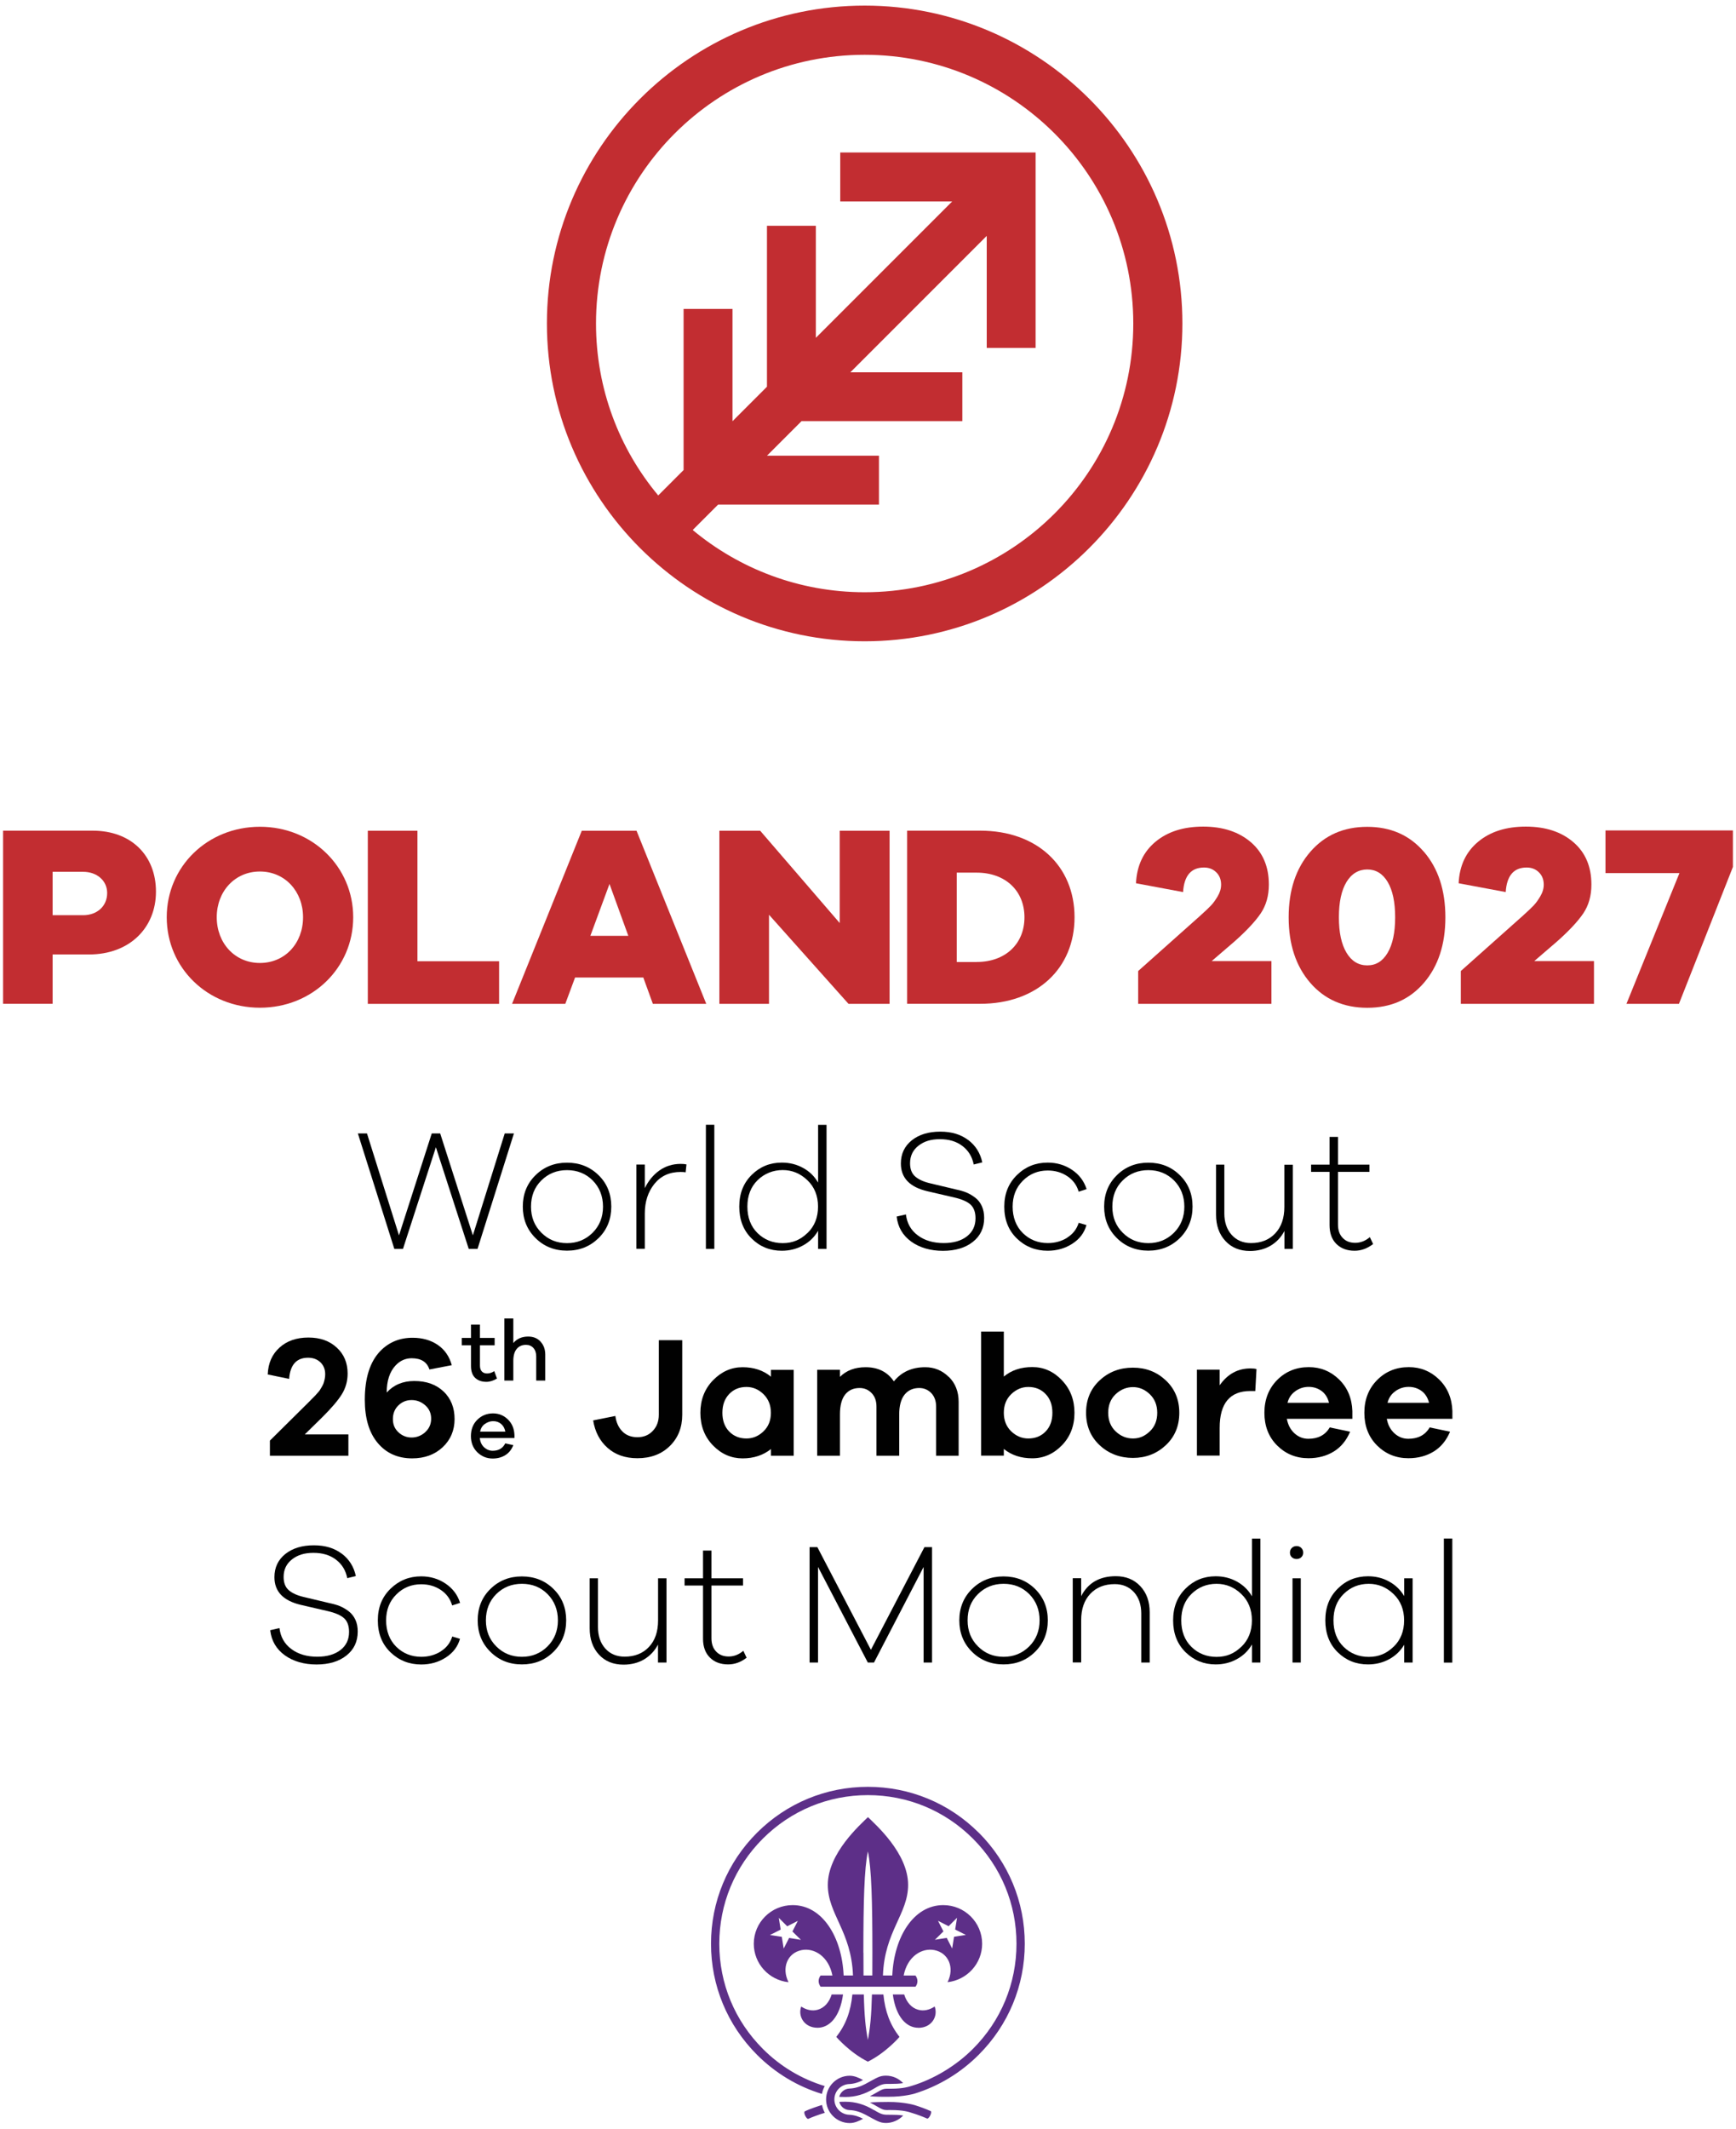 <svg width="155" height="190" viewBox="0 0 155 190" fill="none" xmlns="http://www.w3.org/2000/svg">
<g clip-path="url(#clip0_937_2903)">
<path d="M113.532 89.603H101.623V86.672L107.117 81.776C107.595 81.346 107.931 81.03 108.119 80.828C108.314 80.627 108.509 80.358 108.718 80.008C108.926 79.658 109.027 79.315 109.027 78.959C109.027 78.515 108.886 78.145 108.597 77.863C108.314 77.581 107.951 77.433 107.5 77.433C106.344 77.433 105.725 78.165 105.631 79.625L101.428 78.838C101.502 77.264 102.087 76.034 103.17 75.133C104.253 74.232 105.671 73.781 107.426 73.781C109.182 73.781 110.594 74.245 111.676 75.166C112.752 76.088 113.29 77.352 113.29 78.952C113.29 79.954 113.048 80.808 112.564 81.528C112.08 82.24 111.293 83.088 110.197 84.056L108.186 85.784H113.519V89.59L113.532 89.603Z" fill="#C22D31"/>
<path d="M127.135 76.027C128.413 77.513 129.052 79.463 129.052 81.877C129.052 84.291 128.413 86.241 127.135 87.727C125.858 89.213 124.177 89.953 122.079 89.953C119.981 89.953 118.273 89.213 116.988 87.727C115.704 86.241 115.059 84.291 115.059 81.877C115.059 79.463 115.704 77.513 116.995 76.027C118.286 74.541 119.981 73.801 122.072 73.801C124.163 73.801 125.851 74.541 127.129 76.027M123.901 85.038C124.345 84.284 124.567 83.229 124.567 81.877C124.567 80.526 124.345 79.47 123.901 78.724C123.457 77.977 122.845 77.607 122.079 77.607C121.312 77.607 120.673 77.977 120.223 78.724C119.772 79.47 119.544 80.519 119.544 81.877C119.544 83.236 119.772 84.284 120.223 85.038C120.673 85.791 121.292 86.167 122.079 86.167C122.866 86.167 123.457 85.791 123.901 85.038Z" fill="#C22D31"/>
<path d="M142.339 89.603H130.43V86.672L135.924 81.776C136.402 81.346 136.738 81.03 136.926 80.828C137.121 80.627 137.316 80.358 137.524 80.008C137.733 79.658 137.834 79.315 137.834 78.959C137.834 78.515 137.693 78.145 137.403 77.863C137.121 77.581 136.758 77.433 136.307 77.433C135.151 77.433 134.532 78.165 134.438 79.625L130.235 78.838C130.309 77.264 130.894 76.034 131.977 75.133C133.06 74.232 134.478 73.781 136.233 73.781C137.988 73.781 139.401 74.245 140.476 75.166C141.552 76.088 142.09 77.352 142.09 78.952C142.09 79.954 141.848 80.808 141.364 81.528C140.88 82.24 140.093 83.088 138.997 84.056L136.987 85.784H142.319V89.59L142.339 89.603Z" fill="#C22D31"/>
<path d="M154.725 77.379L149.904 89.604H145.217L149.951 77.93H143.348V74.124H154.725V77.379Z" fill="#C22D31"/>
<path d="M42.638 111.471H41.851L38.919 102.4L35.981 111.471H35.207L31.953 101.169H32.767L35.624 110.267L38.549 101.169H39.303L42.221 110.267L45.065 101.169H45.886L42.638 111.471Z" fill="#010101"/>
<path d="M53.444 104.895C54.204 105.634 54.58 106.576 54.58 107.699C54.58 108.822 54.204 109.763 53.444 110.509C52.684 111.256 51.749 111.632 50.626 111.632C49.503 111.632 48.569 111.256 47.816 110.509C47.056 109.763 46.679 108.822 46.679 107.699C46.679 106.576 47.056 105.634 47.816 104.895C48.575 104.148 49.51 103.778 50.626 103.778C51.742 103.778 52.684 104.148 53.444 104.895ZM52.913 110.032C53.531 109.413 53.84 108.633 53.84 107.705C53.84 106.777 53.531 105.984 52.919 105.365C52.307 104.753 51.541 104.444 50.626 104.444C49.712 104.444 48.952 104.753 48.333 105.365C47.715 105.977 47.412 106.757 47.412 107.705C47.412 108.653 47.721 109.413 48.34 110.032C48.959 110.651 49.718 110.96 50.626 110.96C51.534 110.96 52.287 110.651 52.913 110.032Z" fill="#010101"/>
<path d="M61.291 103.933L61.217 104.639C61.116 104.619 60.968 104.606 60.773 104.606C59.778 104.606 58.998 104.962 58.426 105.675C57.855 106.388 57.572 107.269 57.572 108.324V111.465H56.819V103.947H57.572V106.051C57.889 105.399 58.326 104.868 58.87 104.478C59.422 104.088 60.054 103.886 60.773 103.886C60.975 103.886 61.15 103.9 61.298 103.933" fill="#010101"/>
<path d="M63.779 100.396H63.026V111.471H63.779V100.396Z" fill="#010101"/>
<path d="M73.798 111.471H73.045V109.857C72.716 110.422 72.265 110.859 71.694 111.168C71.122 111.484 70.49 111.639 69.804 111.639C68.748 111.639 67.847 111.276 67.114 110.55C66.375 109.824 66.005 108.875 66.005 107.705C66.005 106.535 66.375 105.601 67.114 104.868C67.854 104.135 68.748 103.772 69.804 103.772C70.49 103.772 71.122 103.926 71.694 104.242C72.272 104.552 72.722 104.996 73.045 105.554V100.403H73.798V111.478V111.471ZM72.104 110.052C72.729 109.447 73.038 108.66 73.038 107.699C73.038 106.737 72.722 105.95 72.09 105.345C71.458 104.74 70.725 104.437 69.885 104.437C69.044 104.437 68.257 104.74 67.645 105.338C67.034 105.937 66.731 106.724 66.731 107.699C66.731 108.674 67.034 109.474 67.639 110.066C68.244 110.657 68.99 110.96 69.885 110.96C70.779 110.96 71.472 110.657 72.097 110.052" fill="#010101"/>
<path d="M86.453 101.755C87.112 102.259 87.529 102.925 87.704 103.752L86.938 103.94C86.803 103.254 86.474 102.703 85.936 102.293C85.404 101.882 84.732 101.681 83.918 101.681C83.105 101.681 82.499 101.876 82.002 102.266C81.504 102.656 81.255 103.18 81.255 103.833C81.255 104.357 81.41 104.754 81.726 105.023C82.042 105.292 82.493 105.493 83.085 105.628L85.344 106.166C85.7 106.24 86.016 106.327 86.292 106.442C86.561 106.556 86.823 106.711 87.079 106.906C87.334 107.101 87.523 107.349 87.664 107.652C87.798 107.955 87.872 108.304 87.872 108.708C87.872 109.602 87.536 110.315 86.864 110.846C86.191 111.377 85.304 111.646 84.194 111.646C83.085 111.646 82.123 111.37 81.363 110.826C80.603 110.274 80.166 109.535 80.059 108.587L80.886 108.398C80.98 109.185 81.329 109.81 81.948 110.268C82.56 110.725 83.333 110.954 84.255 110.954C85.129 110.954 85.821 110.752 86.332 110.355C86.843 109.958 87.099 109.42 87.099 108.741C87.099 108.19 86.944 107.78 86.648 107.511C86.346 107.242 85.855 107.033 85.183 106.879L82.802 106.327C81.222 105.957 80.435 105.137 80.435 103.853C80.435 102.992 80.758 102.306 81.41 101.782C82.062 101.264 82.91 101.008 83.952 101.008C84.994 101.008 85.788 101.264 86.453 101.761" fill="#010101"/>
<path d="M95.282 110.469C95.793 110.153 96.136 109.71 96.311 109.145L97.004 109.346C96.809 110.046 96.392 110.597 95.74 111.014C95.094 111.431 94.361 111.639 93.541 111.639C92.465 111.639 91.55 111.276 90.797 110.55C90.044 109.824 89.668 108.876 89.668 107.706C89.668 106.536 90.051 105.614 90.804 104.875C91.564 104.135 92.472 103.772 93.541 103.772C94.354 103.772 95.074 103.987 95.719 104.418C96.358 104.848 96.789 105.419 97.017 106.139L96.311 106.368C96.136 105.769 95.793 105.312 95.282 104.976C94.771 104.639 94.193 104.478 93.547 104.478C92.673 104.478 91.934 104.781 91.329 105.386C90.717 105.991 90.414 106.764 90.414 107.706C90.414 108.647 90.717 109.461 91.322 110.059C91.927 110.651 92.667 110.954 93.554 110.954C94.2 110.954 94.778 110.792 95.289 110.476" fill="#010101"/>
<path d="M105.342 104.895C106.102 105.634 106.478 106.576 106.478 107.699C106.478 108.822 106.095 109.763 105.342 110.509C104.582 111.256 103.641 111.632 102.531 111.632C101.422 111.632 100.474 111.256 99.721 110.509C98.961 109.763 98.584 108.822 98.584 107.699C98.584 106.576 98.967 105.634 99.721 104.895C100.48 104.148 101.415 103.778 102.531 103.778C103.647 103.778 104.589 104.148 105.342 104.895ZM104.817 110.032C105.436 109.413 105.745 108.633 105.745 107.705C105.745 106.777 105.436 105.984 104.824 105.365C104.206 104.753 103.446 104.444 102.531 104.444C101.617 104.444 100.857 104.753 100.238 105.365C99.62 105.977 99.317 106.757 99.317 107.705C99.317 108.653 99.626 109.413 100.245 110.032C100.864 110.651 101.623 110.96 102.531 110.96C103.439 110.96 104.192 110.651 104.817 110.032Z" fill="#010101"/>
<path d="M115.435 111.471H114.682V109.871C114.386 110.436 113.976 110.873 113.445 111.189C112.92 111.498 112.302 111.66 111.609 111.66C110.695 111.66 109.962 111.364 109.41 110.765C108.852 110.167 108.576 109.387 108.576 108.412V103.954H109.316V108.304C109.316 109.091 109.531 109.73 109.968 110.221C110.405 110.705 110.984 110.954 111.696 110.954C112.597 110.954 113.317 110.664 113.862 110.086C114.406 109.508 114.675 108.721 114.675 107.726V103.96H115.428V111.478L115.435 111.471Z" fill="#010101"/>
<path d="M122.597 111.041C122.072 111.444 121.527 111.639 120.949 111.639C120.27 111.639 119.732 111.438 119.322 111.034C118.912 110.631 118.71 110.066 118.71 109.353V104.599H117.062V103.954H118.71V101.479H119.463V103.954H122.274V104.599H119.463V109.306C119.463 109.81 119.604 110.207 119.887 110.496C120.169 110.792 120.539 110.933 121.003 110.933C121.467 110.933 121.911 110.765 122.307 110.422L122.597 111.034V111.041Z" fill="#010101"/>
<path d="M31.112 129.936H24.099V128.585L27.575 125.142L27.811 124.9L28.073 124.637C28.12 124.59 28.201 124.51 28.308 124.382C28.423 124.261 28.503 124.16 28.55 124.093C28.598 124.019 28.658 123.918 28.732 123.79C28.813 123.662 28.866 123.541 28.9 123.434C28.934 123.326 28.967 123.205 28.994 123.071C29.021 122.936 29.035 122.802 29.035 122.654C29.035 122.223 28.893 121.874 28.611 121.598C28.328 121.329 27.959 121.188 27.508 121.188C26.473 121.188 25.908 121.82 25.814 123.077L23.904 122.681C23.944 121.672 24.294 120.879 24.96 120.28C25.619 119.682 26.479 119.386 27.535 119.386C28.591 119.386 29.411 119.682 30.063 120.28C30.716 120.872 31.038 121.652 31.038 122.6C31.038 123.279 30.864 123.891 30.521 124.449C30.178 125.001 29.599 125.68 28.793 126.48L27.212 128.033H31.106V129.923L31.112 129.936Z" fill="#010101"/>
<path d="M39.612 124.207C40.264 124.839 40.587 125.653 40.587 126.661C40.587 127.67 40.231 128.51 39.525 129.176C38.819 129.835 37.911 130.171 36.801 130.171C35.51 130.171 34.481 129.707 33.715 128.786C32.948 127.865 32.572 126.581 32.572 124.94C32.572 122.99 33.036 121.544 33.957 120.589C34.723 119.802 35.685 119.406 36.835 119.406C37.716 119.406 38.469 119.621 39.087 120.045C39.706 120.468 40.123 121.073 40.338 121.853L38.341 122.237C38.126 121.571 37.601 121.235 36.761 121.235C36.196 121.235 35.719 121.45 35.315 121.88C34.791 122.445 34.528 123.252 34.528 124.294C35.154 123.608 35.974 123.266 36.989 123.266C38.086 123.266 38.96 123.582 39.612 124.214M37.971 127.825C38.321 127.509 38.496 127.105 38.496 126.628C38.496 126.15 38.321 125.747 37.971 125.437C37.621 125.128 37.218 124.967 36.754 124.967C36.29 124.967 35.907 125.121 35.577 125.437C35.248 125.754 35.08 126.157 35.08 126.661C35.08 127.166 35.248 127.535 35.577 127.845C35.907 128.154 36.304 128.309 36.754 128.309C37.205 128.309 37.621 128.147 37.971 127.831" fill="#010101"/>
<path d="M60.914 126.285C60.914 127.415 60.545 128.343 59.805 129.069C59.065 129.795 58.104 130.158 56.913 130.158C55.824 130.158 54.937 129.849 54.244 129.23C53.551 128.618 53.128 127.805 52.96 126.782L54.943 126.386C55.017 126.951 55.219 127.408 55.562 127.758C55.898 128.107 56.349 128.282 56.913 128.282C57.478 128.282 57.936 128.094 58.292 127.71C58.648 127.334 58.823 126.856 58.823 126.278V119.621H60.914V126.278V126.285Z" fill="#010101"/>
<path d="M70.867 129.936H68.836V129.338C68.15 129.889 67.303 130.172 66.301 130.172C65.299 130.172 64.404 129.788 63.658 129.015C62.912 128.248 62.535 127.28 62.535 126.11C62.535 124.94 62.912 123.972 63.665 123.198C64.418 122.425 65.299 122.035 66.301 122.035C67.303 122.035 68.163 122.318 68.836 122.882V122.271H70.867V129.943V129.936ZM68.17 127.758C68.614 127.334 68.829 126.783 68.829 126.103C68.829 125.424 68.607 124.873 68.17 124.442C67.726 124.012 67.222 123.797 66.65 123.797C66.025 123.797 65.507 124.005 65.104 124.429C64.7 124.853 64.499 125.411 64.499 126.103C64.499 126.796 64.7 127.354 65.104 127.771C65.507 128.188 66.025 128.396 66.65 128.396C67.222 128.396 67.733 128.181 68.17 127.758Z" fill="#010101"/>
<path d="M84.719 122.896C85.303 123.474 85.593 124.221 85.593 125.135V129.936H83.582V125.552C83.582 125.048 83.434 124.644 83.152 124.348C82.869 124.052 82.506 123.891 82.076 123.891C81.525 123.891 81.087 124.086 80.765 124.483C80.449 124.88 80.287 125.465 80.287 126.245V129.936H78.256V125.552C78.256 125.048 78.115 124.644 77.826 124.348C77.537 124.046 77.181 123.891 76.75 123.891C76.199 123.891 75.769 124.086 75.459 124.476C75.15 124.866 74.995 125.458 74.995 126.245V129.936H72.964V122.264H74.995V122.896C75.567 122.324 76.333 122.035 77.288 122.035C78.391 122.035 79.238 122.452 79.81 123.299C80.489 122.459 81.417 122.035 82.607 122.035C83.427 122.035 84.127 122.324 84.712 122.903" fill="#010101"/>
<path d="M94.805 123.192C95.558 123.965 95.935 124.94 95.935 126.103C95.935 127.267 95.558 128.242 94.812 129.008C94.065 129.775 93.184 130.165 92.169 130.165C91.154 130.165 90.32 129.889 89.627 129.331V129.929H87.597V118.854H89.627V122.869C90.306 122.304 91.154 122.022 92.169 122.022C93.184 122.022 94.052 122.405 94.805 123.185M93.359 127.771C93.763 127.354 93.964 126.803 93.964 126.103C93.964 125.404 93.763 124.846 93.359 124.429C92.956 124.005 92.438 123.797 91.813 123.797C91.241 123.797 90.73 124.012 90.286 124.442C89.842 124.873 89.627 125.424 89.627 126.103C89.627 126.782 89.849 127.334 90.286 127.757C90.73 128.181 91.234 128.396 91.813 128.396C92.438 128.396 92.956 128.188 93.359 127.771Z" fill="#010101"/>
<path d="M104.085 123.205C104.891 123.958 105.295 124.926 105.295 126.103C105.295 127.28 104.891 128.248 104.085 129.001C103.278 129.754 102.303 130.131 101.153 130.131C100.003 130.131 98.994 129.754 98.187 129.001C97.38 128.248 96.97 127.28 96.97 126.103C96.97 124.926 97.374 123.958 98.187 123.205C98.994 122.452 99.983 122.075 101.153 122.075C102.323 122.075 103.278 122.452 104.085 123.205ZM102.666 127.757C103.11 127.334 103.325 126.782 103.325 126.103C103.325 125.424 103.103 124.873 102.666 124.449C102.222 124.025 101.724 123.81 101.159 123.81C100.595 123.81 100.063 124.019 99.613 124.442C99.169 124.859 98.947 125.417 98.947 126.103C98.947 126.789 99.169 127.34 99.613 127.764C100.063 128.188 100.574 128.396 101.159 128.396C101.744 128.396 102.222 128.181 102.666 127.757Z" fill="#010101"/>
<path d="M112.187 122.21L112.08 124.16H111.636C109.814 124.16 108.899 125.256 108.899 127.448V129.923H106.868V122.25H108.899V123.649C109.598 122.647 110.513 122.143 111.649 122.143C111.885 122.143 112.066 122.163 112.187 122.203" fill="#010101"/>
<path d="M120.741 126.641H114.897C114.998 127.186 115.227 127.616 115.583 127.939C115.939 128.262 116.35 128.423 116.82 128.423C117.694 128.423 118.327 128.087 118.73 127.408L120.546 127.791C120.216 128.571 119.732 129.163 119.086 129.56C118.441 129.956 117.688 130.158 116.827 130.158C115.718 130.158 114.79 129.775 114.03 129.022C113.27 128.262 112.893 127.287 112.893 126.103C112.893 124.92 113.277 123.938 114.036 123.171C114.803 122.405 115.738 122.028 116.861 122.028C117.903 122.028 118.804 122.391 119.557 123.124C120.31 123.857 120.707 124.799 120.747 125.949V126.641H120.741ZM115.67 124.167C115.307 124.415 115.065 124.765 114.958 125.209H118.663C118.542 124.738 118.313 124.382 117.984 124.146C117.654 123.911 117.278 123.79 116.847 123.79C116.417 123.79 116.034 123.911 115.67 124.16" fill="#010101"/>
<path d="M129.664 126.641H123.82C123.921 127.186 124.15 127.616 124.506 127.939C124.863 128.262 125.273 128.423 125.744 128.423C126.618 128.423 127.25 128.087 127.653 127.408L129.469 127.791C129.139 128.571 128.655 129.163 128.01 129.56C127.364 129.956 126.611 130.158 125.75 130.158C124.641 130.158 123.713 129.775 122.953 129.022C122.193 128.262 121.817 127.287 121.817 126.103C121.817 124.92 122.2 123.938 122.966 123.171C123.726 122.405 124.668 122.028 125.791 122.028C126.833 122.028 127.734 122.391 128.487 123.124C129.24 123.857 129.637 124.799 129.677 125.949V126.641H129.664ZM124.6 124.167C124.237 124.415 123.995 124.765 123.888 125.209H127.593C127.472 124.738 127.243 124.382 126.914 124.146C126.584 123.911 126.207 123.79 125.777 123.79C125.347 123.79 124.964 123.911 124.6 124.16" fill="#010101"/>
<path d="M30.521 138.678C31.18 139.182 31.596 139.848 31.771 140.675L31.005 140.863C30.87 140.177 30.541 139.626 30.003 139.215C29.472 138.805 28.799 138.604 27.985 138.604C27.172 138.604 26.567 138.799 26.069 139.189C25.572 139.579 25.323 140.103 25.323 140.755C25.323 141.28 25.477 141.677 25.793 141.946C26.103 142.215 26.56 142.416 27.152 142.551L29.411 143.089C29.767 143.163 30.084 143.25 30.359 143.364C30.628 143.479 30.89 143.633 31.146 143.828C31.395 144.023 31.59 144.272 31.731 144.575C31.872 144.877 31.939 145.227 31.939 145.63C31.939 146.525 31.603 147.238 30.931 147.769C30.258 148.3 29.371 148.569 28.261 148.569C27.152 148.569 26.19 148.293 25.43 147.749C24.671 147.197 24.233 146.458 24.126 145.509L24.953 145.321C25.047 146.108 25.397 146.733 26.015 147.191C26.627 147.648 27.401 147.876 28.322 147.876C29.196 147.876 29.882 147.675 30.4 147.278C30.911 146.881 31.166 146.343 31.166 145.664C31.166 145.113 31.012 144.703 30.716 144.434C30.413 144.165 29.922 143.956 29.25 143.801L26.869 143.25C25.289 142.88 24.502 142.06 24.502 140.776C24.502 139.915 24.825 139.229 25.477 138.704C26.13 138.187 26.977 137.931 28.019 137.931C29.061 137.931 29.855 138.187 30.521 138.684" fill="#010101"/>
<path d="M39.35 147.399C39.861 147.083 40.204 146.639 40.379 146.074L41.071 146.276C40.876 146.975 40.452 147.527 39.807 147.944C39.161 148.361 38.428 148.569 37.608 148.569C36.532 148.569 35.618 148.206 34.864 147.48C34.111 146.754 33.735 145.805 33.735 144.635C33.735 143.465 34.111 142.544 34.871 141.804C35.631 141.065 36.539 140.702 37.608 140.702C38.415 140.702 39.141 140.917 39.78 141.347C40.419 141.778 40.856 142.349 41.078 143.069L40.372 143.297C40.197 142.699 39.854 142.242 39.343 141.905C38.832 141.569 38.254 141.408 37.608 141.408C36.734 141.408 35.994 141.71 35.389 142.315C34.777 142.921 34.474 143.694 34.474 144.635C34.474 145.577 34.777 146.39 35.382 146.989C35.987 147.581 36.734 147.883 37.615 147.883C38.26 147.883 38.839 147.722 39.35 147.406" fill="#010101"/>
<path d="M49.416 141.825C50.176 142.564 50.552 143.506 50.552 144.629C50.552 145.752 50.169 146.693 49.416 147.44C48.656 148.193 47.721 148.562 46.599 148.562C45.475 148.562 44.541 148.186 43.788 147.44C43.028 146.693 42.651 145.752 42.651 144.629C42.651 143.506 43.028 142.564 43.788 141.825C44.548 141.078 45.482 140.708 46.599 140.708C47.715 140.708 48.656 141.078 49.416 141.825ZM48.885 146.955C49.503 146.337 49.813 145.557 49.813 144.629C49.813 143.701 49.503 142.907 48.892 142.289C48.279 141.67 47.513 141.367 46.599 141.367C45.684 141.367 44.924 141.677 44.306 142.289C43.694 142.901 43.384 143.681 43.384 144.629C43.384 145.577 43.694 146.337 44.312 146.955C44.931 147.574 45.691 147.883 46.599 147.883C47.506 147.883 48.259 147.574 48.885 146.955Z" fill="#010101"/>
<path d="M59.502 148.394H58.749V146.794C58.453 147.359 58.036 147.796 57.512 148.112C56.987 148.421 56.369 148.583 55.676 148.583C54.762 148.583 54.029 148.287 53.477 147.688C52.926 147.09 52.65 146.31 52.65 145.335V140.876H53.39V145.227C53.39 146.014 53.605 146.653 54.042 147.144C54.479 147.628 55.058 147.87 55.77 147.87C56.672 147.87 57.398 147.581 57.942 147.002C58.487 146.424 58.756 145.637 58.756 144.642V140.876H59.509V148.394H59.502Z" fill="#010101"/>
<path d="M66.664 147.964C66.139 148.367 65.595 148.562 65.016 148.562C64.337 148.562 63.799 148.361 63.389 147.957C62.979 147.554 62.77 146.989 62.77 146.276V141.522H61.123V140.876H62.77V138.402H63.523V140.876H66.341V141.522H63.523V146.229C63.523 146.733 63.665 147.13 63.947 147.419C64.23 147.715 64.599 147.856 65.063 147.856C65.527 147.856 65.971 147.688 66.368 147.345L66.657 147.957L66.664 147.964Z" fill="#010101"/>
<path d="M83.219 148.394H82.466V139.861L78.035 148.394H77.483L73.038 139.861V148.394H72.285V138.093H72.978L77.759 147.258L82.54 138.093H83.219V148.394Z" fill="#010101"/>
<path d="M92.418 141.825C93.171 142.564 93.554 143.506 93.554 144.629C93.554 145.752 93.171 146.693 92.418 147.44C91.658 148.193 90.717 148.562 89.6 148.562C88.484 148.562 87.543 148.186 86.79 147.44C86.03 146.693 85.653 145.752 85.653 144.629C85.653 143.506 86.037 142.564 86.79 141.825C87.549 141.078 88.484 140.708 89.6 140.708C90.717 140.708 91.658 141.078 92.418 141.825ZM91.893 146.955C92.512 146.337 92.821 145.557 92.821 144.629C92.821 143.701 92.512 142.907 91.9 142.289C91.281 141.67 90.522 141.367 89.607 141.367C88.693 141.367 87.933 141.677 87.314 142.289C86.695 142.901 86.393 143.681 86.393 144.629C86.393 145.577 86.702 146.337 87.321 146.955C87.939 147.574 88.699 147.883 89.607 147.883C90.515 147.883 91.268 147.574 91.893 146.955Z" fill="#010101"/>
<path d="M101.818 141.583C102.377 142.181 102.652 142.955 102.652 143.923V148.395H101.899V144.024C101.899 143.237 101.684 142.598 101.247 142.114C100.81 141.637 100.238 141.395 99.532 141.395C98.618 141.395 97.891 141.684 97.347 142.262C96.802 142.84 96.533 143.627 96.533 144.622V148.388H95.78V140.87H96.533V142.47C97.145 141.28 98.181 140.688 99.626 140.688C100.527 140.688 101.26 140.984 101.818 141.583Z" fill="#010101"/>
<path d="M112.537 148.394H111.784V146.781C111.454 147.345 111.004 147.783 110.432 148.092C109.861 148.408 109.229 148.563 108.543 148.563C107.487 148.563 106.593 148.199 105.853 147.473C105.113 146.747 104.743 145.799 104.743 144.629C104.743 143.459 105.113 142.524 105.853 141.791C106.593 141.058 107.487 140.695 108.543 140.695C109.229 140.695 109.861 140.85 110.432 141.166C111.004 141.482 111.461 141.919 111.784 142.484V137.333H112.537V148.408V148.394ZM110.842 146.982C111.468 146.377 111.777 145.59 111.777 144.629C111.777 143.667 111.461 142.881 110.829 142.275C110.197 141.67 109.464 141.368 108.623 141.368C107.743 141.368 106.996 141.67 106.384 142.269C105.772 142.867 105.47 143.654 105.47 144.629C105.47 145.604 105.772 146.404 106.377 146.996C106.983 147.588 107.729 147.89 108.623 147.89C109.518 147.89 110.21 147.588 110.836 146.982" fill="#010101"/>
<path d="M116.188 138.167C116.303 138.281 116.356 138.415 116.356 138.584C116.356 138.752 116.303 138.886 116.188 138.994C116.074 139.101 115.939 139.155 115.771 139.155C115.597 139.155 115.455 139.101 115.341 138.994C115.227 138.886 115.173 138.752 115.173 138.584C115.173 138.415 115.227 138.281 115.341 138.167C115.455 138.052 115.597 137.999 115.771 137.999C115.933 137.999 116.074 138.052 116.188 138.167ZM115.402 140.877H116.141V148.394H115.402V140.877Z" fill="#010101"/>
<path d="M126.127 148.395H125.374V146.808C125.044 147.359 124.6 147.789 124.029 148.099C123.457 148.408 122.832 148.563 122.146 148.563C121.077 148.563 120.176 148.2 119.436 147.473C118.696 146.747 118.333 145.799 118.333 144.629C118.333 143.459 118.703 142.524 119.45 141.791C120.189 141.058 121.09 140.695 122.146 140.695C122.832 140.695 123.464 140.85 124.029 141.166C124.6 141.475 125.044 141.912 125.374 142.464V140.877H126.127V148.395ZM124.432 146.983C125.058 146.377 125.367 145.591 125.367 144.629C125.367 143.667 125.051 142.881 124.419 142.276C123.787 141.67 123.054 141.368 122.213 141.368C121.332 141.368 120.586 141.67 119.974 142.269C119.362 142.867 119.06 143.654 119.06 144.629C119.06 145.604 119.362 146.404 119.967 146.996C120.573 147.588 121.319 147.89 122.213 147.89C123.108 147.89 123.8 147.588 124.426 146.983" fill="#010101"/>
<path d="M129.67 137.326H128.917V148.401H129.67V137.326Z" fill="#010101"/>
<path d="M44.379 123.044C44.05 123.239 43.734 123.34 43.431 123.34C43.008 123.34 42.671 123.219 42.423 122.983C42.174 122.748 42.053 122.391 42.053 121.934V120.078H41.232V119.419H42.053V118.236H42.853V119.419H44.164V120.078H42.853V121.88C42.853 122.116 42.907 122.291 43.021 122.412C43.135 122.533 43.29 122.593 43.485 122.593C43.707 122.593 43.922 122.526 44.131 122.385L44.379 123.057V123.044Z" fill="#010101"/>
<path d="M48.259 119.749C48.542 120.052 48.683 120.435 48.683 120.912V123.225H47.876V121.074C47.876 120.764 47.795 120.509 47.627 120.32C47.459 120.132 47.237 120.038 46.968 120.038C46.612 120.038 46.336 120.159 46.135 120.401C45.933 120.643 45.832 121 45.832 121.464V123.225H45.032V117.685H45.832V119.877C46.155 119.493 46.598 119.298 47.157 119.298C47.614 119.298 47.984 119.446 48.266 119.749" fill="#010101"/>
<path d="M45.933 128.356H42.84C42.873 128.699 43.001 128.975 43.223 129.183C43.445 129.385 43.7 129.492 43.989 129.492C44.521 129.492 44.891 129.271 45.112 128.834L45.832 128.988C45.677 129.385 45.442 129.681 45.119 129.882C44.796 130.084 44.42 130.185 43.989 130.185C43.458 130.185 43.001 129.997 42.618 129.627C42.234 129.25 42.046 128.766 42.046 128.181C42.046 127.596 42.234 127.099 42.618 126.722C43.001 126.346 43.472 126.157 44.023 126.157C44.541 126.157 44.985 126.339 45.354 126.702C45.724 127.065 45.913 127.529 45.933 128.094V128.37V128.356ZM43.29 127.099C43.062 127.26 42.927 127.489 42.866 127.785H45.119C45.059 127.482 44.931 127.253 44.736 127.092C44.541 126.931 44.305 126.85 44.036 126.85C43.767 126.85 43.525 126.931 43.297 127.099" fill="#010101"/>
<path d="M77.201 0.5C61.553 0.5 48.831 13.229 48.831 28.87C48.831 44.511 61.56 57.24 77.201 57.24C92.841 57.24 105.571 44.511 105.571 28.87C105.571 13.229 92.848 0.5 77.201 0.5ZM77.201 52.862C71.364 52.862 66.011 50.771 61.849 47.308L64.115 45.042H78.478V40.678H68.479L71.566 37.591H85.922V33.234H75.923L88.101 21.056V31.055H92.465V13.612H75.022V17.977H85.021L72.843 30.154V20.155H68.479V33.241V34.518L65.4 37.598V27.572H61.035V41.955L58.77 44.221C55.3 40.066 53.215 34.713 53.215 28.877C53.215 15.63 63.954 4.891 77.201 4.891C90.448 4.891 101.186 15.63 101.186 28.877C101.186 42.123 90.448 52.862 77.201 52.862Z" fill="#C22D31"/>
<path d="M71.532 179.097C71.989 179.4 72.507 179.528 73.005 179.386C73.617 179.218 74.047 178.701 74.255 178.021H75.271C74.995 180.066 74.027 180.994 72.998 180.994C71.808 180.994 71.216 179.965 71.539 179.091L71.532 179.097ZM80.314 181.807C79.467 180.731 79.023 179.528 78.875 178.021H77.853C77.799 179.965 77.692 181.014 77.49 182.076C77.288 181.02 77.174 179.965 77.127 178.021H76.105C75.957 179.528 75.52 180.731 74.666 181.807C74.666 181.807 75.849 183.199 77.49 184.02C79.131 183.199 80.314 181.807 80.314 181.807ZM81.995 181C83.185 181 83.777 179.971 83.454 179.097C82.997 179.4 82.479 179.528 81.982 179.386C81.37 179.218 80.939 178.701 80.731 178.021H79.716C79.991 180.066 80.96 180.994 81.988 180.994L81.995 181ZM70.389 176.925C68.654 176.737 67.303 175.271 67.303 173.496C67.303 171.593 68.856 170.046 70.772 170.046C73.435 170.046 75.177 172.911 75.325 176.327H76.159C76.017 172.386 73.912 170.853 73.912 168.238C73.912 165.413 76.817 162.865 77.497 162.192C78.169 162.858 81.081 165.407 81.081 168.238C81.081 170.853 78.969 172.386 78.835 176.327H79.669C79.817 172.911 81.558 170.046 84.221 170.046C86.137 170.046 87.691 171.593 87.691 173.496C87.691 175.271 86.339 176.73 84.604 176.925C85.25 175.634 84.692 174.31 83.427 174.061C82.311 173.839 81.013 174.619 80.684 176.334H81.74C81.841 176.475 81.915 176.643 81.915 176.831C81.915 177.02 81.847 177.194 81.74 177.329H73.267C73.166 177.188 73.092 177.02 73.092 176.831C73.092 176.643 73.159 176.468 73.267 176.334H74.323C73.993 174.619 72.689 173.839 71.579 174.061C70.315 174.31 69.757 175.634 70.403 176.925H70.389ZM84.234 172.393L83.475 173.14L84.53 172.971L85.014 173.92L85.183 172.871L86.238 172.709L85.283 172.225L85.451 171.176L84.698 171.929L83.75 171.445L84.234 172.393ZM77.093 174.296C77.093 175.049 77.093 175.722 77.1 176.327H77.887C77.887 175.722 77.893 175.049 77.893 174.296C77.893 169.751 77.813 166.765 77.49 165.252C77.167 166.765 77.086 169.751 77.086 174.296H77.093ZM70.456 172.978L71.512 173.146L70.752 172.4L71.236 171.452L70.288 171.936L69.535 171.183L69.703 172.232L68.748 172.716L69.804 172.877L69.972 173.926L70.456 172.978ZM74.498 187.388C74.498 186.642 75.096 186.037 75.836 186.017C76.3 185.996 76.717 185.842 77.059 185.66C76.703 185.465 76.293 185.277 75.869 185.277C74.706 185.277 73.758 186.225 73.758 187.388C73.758 188.552 74.706 189.5 75.869 189.5C76.293 189.5 76.703 189.318 77.059 189.117C76.717 188.935 76.293 188.78 75.836 188.76C75.096 188.74 74.498 188.135 74.498 187.388ZM74.941 187.16C75.089 187.166 75.264 187.173 75.493 187.173C76.374 187.173 77.201 186.931 78.021 186.434C78.788 185.97 78.895 186.003 79.554 186.003C79.891 186.003 80.26 185.996 80.637 185.936C80.254 185.526 79.709 185.27 79.104 185.27C78.499 185.27 78.277 185.472 77.254 186.017C76.824 186.245 76.327 186.407 75.842 186.42C75.405 186.434 75.029 186.75 74.935 187.153L74.941 187.16ZM78.021 188.337C77.201 187.839 76.38 187.597 75.493 187.597C75.264 187.597 75.089 187.597 74.941 187.61C75.035 188.014 75.405 188.33 75.849 188.343C76.333 188.357 76.831 188.518 77.261 188.747C78.283 189.291 78.539 189.493 79.11 189.493C79.682 189.493 80.254 189.238 80.644 188.827C80.267 188.767 79.891 188.76 79.561 188.76C78.902 188.76 78.788 188.794 78.028 188.33L78.021 188.337ZM87.395 163.591C84.752 160.948 81.235 159.489 77.49 159.489C73.744 159.489 70.234 160.948 67.585 163.591C64.942 166.234 63.483 169.751 63.483 173.496C63.483 177.241 64.942 180.752 67.585 183.401C69.232 185.048 71.216 186.239 73.388 186.898C73.435 186.649 73.522 186.413 73.637 186.198C71.573 185.573 69.676 184.45 68.109 182.876C65.601 180.368 64.223 177.04 64.223 173.496C64.223 169.952 65.601 166.624 68.109 164.116C70.618 161.607 73.946 160.229 77.49 160.229C81.034 160.229 84.362 161.607 86.87 164.116C89.378 166.624 90.757 169.952 90.757 173.496C90.757 177.04 89.378 180.368 86.87 182.876C85.324 184.423 83.34 185.586 81.43 186.171C81.161 186.252 80.664 186.434 79.554 186.434C79.238 186.434 79.003 186.42 78.828 186.487C78.573 186.568 78.021 186.945 77.671 187.099C78.021 187.146 78.694 187.16 79.326 187.153C80.718 187.16 81.666 186.871 81.666 186.871C83.804 186.205 85.767 185.028 87.395 183.394C90.037 180.751 91.497 177.235 91.497 173.489C91.497 169.744 90.037 166.234 87.395 163.584V163.591ZM71.855 188.451C71.7 188.585 72.03 189.191 72.171 189.123C72.427 189.002 73.112 188.74 73.644 188.585C73.529 188.363 73.442 188.135 73.395 187.886C73.193 187.947 72.305 188.229 71.855 188.458V188.451ZM83.078 188.424C82.621 188.222 82.143 188.047 81.666 187.899C81.666 187.899 80.724 187.61 79.326 187.617C78.687 187.617 78.021 187.63 77.671 187.671C78.021 187.825 78.573 188.202 78.828 188.283C79.003 188.357 79.238 188.337 79.554 188.337C80.664 188.337 81.161 188.511 81.43 188.599C81.874 188.733 82.325 188.901 82.775 189.096C82.923 189.17 83.279 188.511 83.078 188.417V188.424Z" fill="#5D2F88"/>
<path d="M8.277 74.144C11.713 74.144 13.925 76.357 13.925 79.585C13.925 82.812 11.572 85.193 7.954 85.193H4.699V89.597H0.275V74.144H8.277ZM7.423 81.689C8.646 81.689 9.568 80.903 9.568 79.706C9.568 78.596 8.646 77.816 7.423 77.816H4.699V81.689H7.423Z" fill="#C22D31"/>
<path d="M31.536 81.871C31.536 86.389 27.891 89.947 23.211 89.947C18.531 89.947 14.887 86.396 14.887 81.871C14.887 77.345 18.531 73.795 23.211 73.795C27.891 73.795 31.536 77.372 31.536 81.871ZM27.058 81.871C27.058 79.564 25.444 77.789 23.205 77.789C20.965 77.789 19.352 79.564 19.352 81.871C19.352 84.177 20.965 85.953 23.205 85.953C25.444 85.953 27.058 84.197 27.058 81.871Z" fill="#C22D31"/>
<path d="M44.561 89.604H32.84V74.151H37.272V85.798H44.561V89.604Z" fill="#C22D31"/>
<path d="M58.292 89.604L57.438 87.25H51.346L50.472 89.604H45.718L51.944 74.151H56.833L63.06 89.604H58.285H58.292ZM54.419 78.899L52.711 83.532H56.1L54.419 78.899Z" fill="#C22D31"/>
<path d="M79.427 89.604H75.762L68.661 81.649V89.604H64.23V74.151H67.874L74.975 82.389V74.151H79.427V89.604Z" fill="#C22D31"/>
<path d="M87.522 74.144C92.573 74.144 95.941 77.285 95.941 81.871C95.941 86.457 92.573 89.597 87.522 89.597H80.993V74.144H87.522ZM87.2 85.865C89.762 85.865 91.47 84.251 91.47 81.877C91.47 79.504 89.762 77.89 87.2 77.89H85.424V85.872H87.2V85.865Z" fill="#C22D31"/>
</g>
<defs>
<clipPath id="clip0_937_2903">
<rect width="154.451" height="189" fill="white" transform="translate(0.275 0.5)"/>
</clipPath>
</defs>
</svg>
